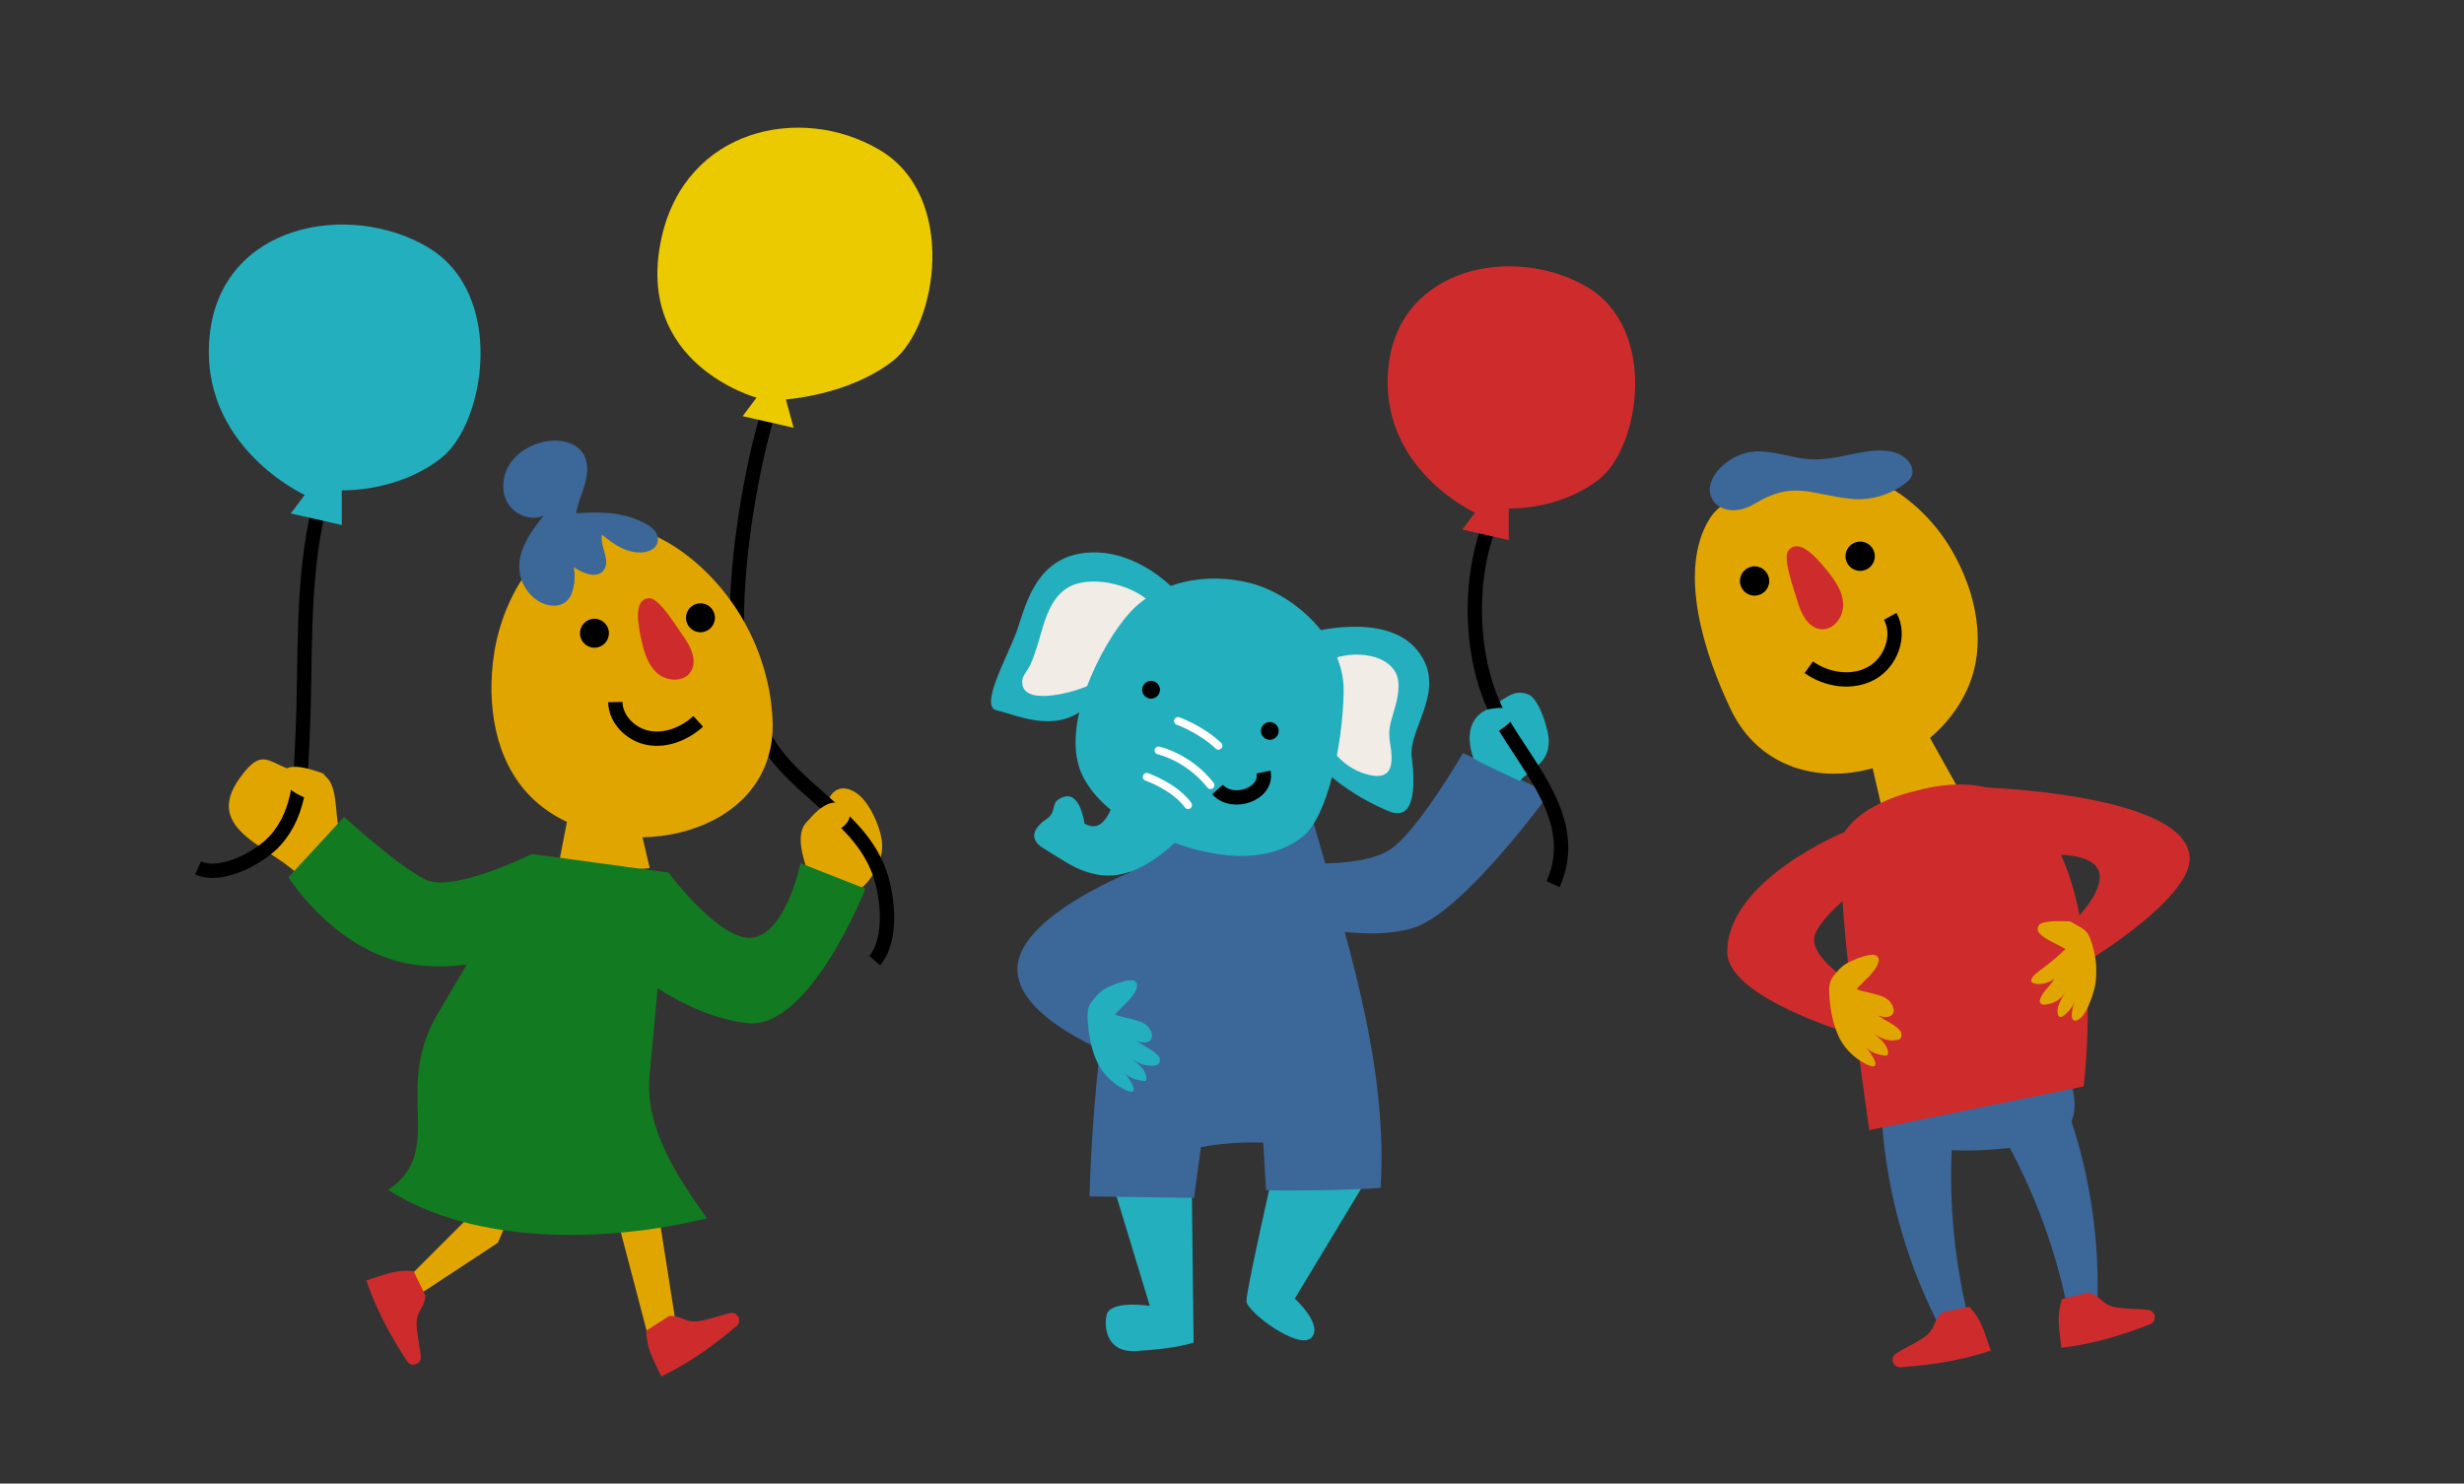 <?xml version="1.0" encoding="UTF-8"?> <svg xmlns="http://www.w3.org/2000/svg" id="layout" width="467.915" height="281.786" viewBox="0 0 467.915 281.786"><rect x="0" y="0" width="467.915" height="281.786" fill="#333333" stroke="none"/><defs><style> .cls-1 { fill: #23afbe; } .cls-2 { fill: #e1a500; } .cls-3 { fill: #ebca00; } .cls-4 { stroke: #fff; stroke-linecap: round; stroke-linejoin: round; stroke-width: 1.5px; } .cls-4, .cls-5 { fill: none; } .cls-6 { fill: #f1ece5; } .cls-7 { fill: #127a20; } .cls-8 { fill: #ce2c2c; } .cls-5 { stroke: #000; stroke-miterlimit: 10; stroke-width: 2.717px; } .cls-9 { fill: #3c6799; } </style></defs><path class="cls-2" d="M64.465,157.812c-.822-2.52-.371-7.476-2.021-9.678-2.112-2.819-3.774-.764-6.802-1.763-4.916-1.621-5.834-4.445-10.046,1.319-7.624,10.433,7.213,13.331,11.971,19.509,2.11-2.828,5.93-7.22,6.898-9.388Z"></path><path class="cls-2" d="M153.79,166.612c-1.739-4.682-3.883-11.257,3.014-11.957.087-4.066,2.56-6.275,5.895-3.98,2.515,1.731,4.715,6.835,4.829,9.775.117,3.029-1.978,7.152-4.914,8.9-3.66,2.179-6.133-.002-8.823-2.738Z"></path><g><polygon class="cls-2" points="120.06 150.747 123.386 164.884 105.646 166.547 108.695 150.747 120.06 150.747"></polygon><polyline class="cls-2" points="124.53 227.102 128.471 252.233 122.775 252.667 115.828 226.178"></polyline><polyline class="cls-2" points="98.113 227.72 94.546 236.056 80.379 245.376 78.132 242.062 88.761 231.442 90.982 221.23"></polyline><path class="cls-8" d="M122.708,252.77c.152,3.651,1.318,5.246,2.876,8.678,5.391-2.63,9.744-5.746,14.289-9.574.961-.809.452-2.397-.801-2.482-.912-.061-5.145,1.543-6.946,1.616-2.236.091-2.769-1.175-5.064-1.053l-4.355,2.815Z"></path><path class="cls-8" d="M78.529,241.427c-3.642-.296-5.367.666-8.964,1.792,1.95,5.673,4.51,10.374,7.752,15.354.685,1.053,2.324.742,2.561-.491.173-.898-.902-5.295-.753-7.091.184-2.23,1.505-2.604,1.666-4.897l-2.261-4.667Z"></path><path class="cls-7" d="M82.729,193.249c-7.981,14.299,1.995,25.273-9.024,32.766,16.531,10.565,41.474,10.026,60.54,5.399-5.767-8.138-11.807-17.227-10.89-27.16l3.593-38.522-25.961-3.52-18.258,31.037Z"></path></g><path class="cls-1" d="M211.852,226.654l6.497,21.385s-7.65-1.196-8.223,1.802c-.574,2.999.521,7.035,5.405,6.779,8.047-.422,11.136-1.62,11.136-1.62l-.362-30.804-14.454,2.458Z"></path><path class="cls-1" d="M258.644,225.506l-12.76,21.153s5.522,5.04,3.116,7.446c-2.405,2.405-12.304-4.979-12.304-6.983s4.384-21.383,4.384-21.383l17.563-.232Z"></path><path class="cls-9" d="M216.023,159.457c-5.402,22.195-8.466,44.958-9.127,67.792,6.655.127,13.181.154,19.836.281.443-3.214.886-6.428,1.329-9.642,3.899-.713,7.876-1.001,11.837-.858.172,3.013.344,6.027.516,9.04,5.384.145,16.4-.011,21.768-.444,1.481-23.938-6.721-48.092-13.275-71.163-11.03,2.142-21.65,4.841-32.885,4.995Z"></path><g><path class="cls-1" d="M223.183,112.163s-7.097-7.936-16.679-7.191-11.612,9.558-13.261,14.454-7.437,14.779-3.947,15.51,10.811,4.437,16.617-.342c5.806-4.779,17.27-22.431,17.27-22.431Z"></path><path class="cls-1" d="M248.492,120.214s14.5-4.169,20.578,3.207-1.683,14.816-.975,20.387.588,12.246-4.236,10.328c-4.825-1.918-13.812-7.175-14.568-11.686-.756-4.511-.799-22.237-.799-22.237Z"></path><path class="cls-1" d="M217.472,139.876s-3.339,5.46-5.004,9.999c-1.665,4.539-2.958,8.471-6.519,6.571,0,0-.762-6.023-3.819-5.114s-1.08,2.674-3.451,4.28-3.406,3.752-.575,5.483c2.831,1.731,5.74,3.789,8.336,4.542s10.134,3.419,21.926-11.319c11.792-14.738,6.501-18.807,6.501-18.807"></path><path class="cls-6" d="M218.358,114.373c-3.479-3.444-11.871-5.479-16.09-2.425-2.506,1.814-3.591,4.917-4.455,7.878-.662,2.27-1.258,4.539-2.275,6.674-.384.806-1.322,1.803-1.4,2.721-.434,5.117,9.467,2.27,11.677,1.365,7.125-2.917,11.132-8.692,12.543-16.213Z"></path><path class="cls-6" d="M250.965,126.215c3.479-2.548,11.326-2.846,13.903,1.26,1.277,2.035.587,5.052-.088,7.367-.867,2.975-1.229,3.76-.725,6.836.753,4.601-.403,6.647-4.8,5.31-7.995-2.431-11.27-12.771-8.29-20.773Z"></path><path class="cls-1" d="M223.467,160.257s-13.054-3.491-17.803-12.74c-4.749-9.249,3.563-25.361,8.938-31.219,5.375-5.858,14.525-7.676,22.794-5.555,8.269,2.121,17.934,10.559,17.766,20.619s-3.041,23.538-7.601,27.41-12.668,5.496-24.094,1.485Z"></path><circle cx="218.587" cy="131.015" r="1.688"></circle><circle cx="241.137" cy="138.833" r="1.688"></circle><path class="cls-4" d="M223.702,136.948s4.337,1.541,7.684,4.699"></path><path class="cls-4" d="M220.011,142.54s5.64,1.227,9.863,6.588"></path><path class="cls-4" d="M217.773,147.562s5.269,1.833,7.841,5.351"></path></g><path class="cls-5" d="M231.215,149.957c2.849,3.224,9.586.891,8.719-3.307"></path><path class="cls-9" d="M216.081,165.091s-22.049,8.419-22.851,18.441c-.802,10.022,19.243,17.238,19.243,17.238"></path><path class="cls-9" d="M248.152,163.888s10.423.802,15.635-2.405,14.031-18.441,14.031-18.441l16.437,7.617s-16.437,22.851-26.058,25.657c-8.263,2.41-19.243-.401-19.243-.401l-.802-12.027Z"></path><path class="cls-1" d="M210.461,187.484c2.121-.972,3.584-1.342,4.5-1.307.649.025,1.128.663.959,1.29-.561,2.086-2.797,3.547-4.165,5.228,1.554.749,5.261.847,6.452,2.557,1.404,2.015.071,3.36-2.345,2.462,1.386,1.087,3.229,1.65,4.259,3.046.266.361.151,1.321-.274,1.468-1.717.591-3.62-.095-5.063-1.291,1.329,1.142,2.968,2.286,2.921,4.018-.006.228-.224.399-.451.375-1.376-.145-2.862-.572-3.837-1.661,1.575,1.71,3.317,4.92,0,3.215-2.686-1.381-4.29-3.534-4.988-4.988-1.134-2.361-1.651-5.065-1.839-7.59-.221-2.967.136-3.404,1.586-5.087.629-.729,1.409-1.333,2.284-1.735Z"></path><path class="cls-1" d="M279.823,144.075c-1.414-3.994-.895-7.615,2.405-9.23.712-.348,1.618.797,2.425.437.798-.356-.275-1.85.373-2.223,1.62-.932,2.915-2.093,5.321-1.108,1.819.744,3.875,6.641,3.769,9.089-.172,3.958-2.893,4.598-5.542,7.316-2.645-1.319-6.457-2.964-8.75-4.281Z"></path><path class="cls-5" d="M294.929,167.934c5.375-11.981-4.774-22.013-10.027-31.421-6.059-10.85-6.381-27.623-1.198-38.735"></path><path class="cls-8" d="M286.51,102.589l-8.82-2.004,2.405-3.207s-18.441-8.419-16.437-27.662,24.053-23.252,37.684-15.234,10.022,30.468,2.405,36.481c-7.617,6.013-17.238,5.612-17.238,5.612v6.013Z"></path><g><g><path class="cls-9" d="M357.424,212.424c.212,1.256.585,2.567,1.673,3.496.981.839,2.407,1.248,3.798,1.554,6.76,1.489,13.958,1.233,20.875.3,3.105-.419,6.434-1.091,8.392-3.044,2.142-2.137,2.007-5.165,1.449-7.857-.433-2.09-1.058-4.156-1.867-6.175-.207-.646-25.435-1.211-27.786-.851-7.817,1.198-7.446,7.166-6.535,12.577Z"></path><polygon class="cls-2" points="353.758 137.919 357.673 154.797 375.628 156.481 365.261 137.919 353.758 137.919"></polygon><path class="cls-2" d="M328.685,134.77c-4.919-10.283-10.253-26.383-3.965-36.337,3.129-4.954,12.14-6.441,17.871-8.201,11.165-3.429,22.478,4.709,28.05,14.283,4.666,8.016,6.854,18.094,2.81,26.683-8.317,17.666-35.625,22.682-44.766,3.572Z"></path><path class="cls-8" d="M341.27,113.975c.694,2.502,2.093,5.422,4.686,5.555,2.393.123,4.197-2.514,4.064-4.907-.133-2.393-1.609-4.482-3.128-6.336-1.558-1.903-5.251-6.418-7.306-3.674-1.113,1.486,1.216,7.675,1.684,9.363Z"></path><circle cx="353.245" cy="105.65" r="2.784"></circle><circle cx="333.194" cy="110.356" r="2.784"></circle><path class="cls-9" d="M327.257,88.329c1.481-1.327,3.362-2.205,5.312-2.478,3.813-.534,7.49,1.189,11.308,1.387,3.664.191,7.289-1.024,10.948-1.523,2.761-.377,5.948-.175,7.639,1.946.622.78.971,1.88.546,2.815-.244.536-.707.946-1.177,1.309-2.924,2.256-6.718,3.345-10.323,2.963-7.89-.836-10.876-3.551-18.356.963-6.188,3.733-11.96-1.946-5.898-7.381Z"></path><path class="cls-9" d="M357.365,212.804c.955,14.123,4.964,28.031,11.672,40.496,1.77-.291,3.54-.583,5.31-.874-3.313-12.32-4.49-25.211-3.463-37.928"></path><path class="cls-8" d="M374.005,248.215c2.47,2.753,2.752,4.733,4.048,8.32-5.765,1.904-11.121,2.722-17.12,3.16-1.268.093-2.022-1.418-1.173-2.364.617-.689,4.818-2.517,6.175-3.737,1.684-1.514,1.176-2.808,2.925-4.342l5.145-1.038Z"></path><path class="cls-9" d="M391.444,207.634c5.178,13.174,7.504,27.461,6.772,41.597-1.725.494-3.449.987-5.174,1.481-2.275-12.553-6.726-24.709-13.094-35.764"></path><path class="cls-8" d="M391.55,246.76c-1.055,3.545-.463,5.455-.1,9.252,6.026-.745,11.216-2.297,16.826-4.467,1.186-.458,1.221-2.146.049-2.639-.853-.359-5.432-.214-7.18-.737-2.17-.648-2.264-2.035-4.501-2.673l-5.094,1.263Z"></path></g><path class="cls-5" d="M343.489,126.741c3.428,2.439,8.234,3.161,11.913,1.119,3.679-2.042,5.589-7.115,3.55-10.795"></path><path class="cls-8" d="M363.283,150.351s-9.311,1.995-13.009,7.685c-3.006,4.625,4.712,56.623,4.712,56.623l40.691-8.298s8.78-67.68-32.393-56.01Z"></path><path class="cls-8" d="M376.402,149.555s39.143,1.174,39.423,13.433c.176,7.72-19.287,19.509-19.287,19.509l-5.144-5.101s17.781-15.295-1.95-15.073"></path><path class="cls-8" d="M350.274,158.037s-22.273,9.079-22.273,22.786c0,8.577,23.13,15.42,23.13,15.42l1.285-8.995s-9.423-5.568-7.71-9.851c1.713-4.283,10.28-10.28,10.28-10.28"></path><path class="cls-2" d="M393.137,175.017c-1.772-.066-3.68-.182-5.344.307-.875.257-1.114,1.388-.455,2.018,1.314,1.256,3.38,2,4.908,2.909-1.154,1.189-3.383,2.994-4.997,4.178-4.013,2.944,1.046,3.052,2.928,1.445-.866,1.398-2.284,2.492-2.792,4.022-.156.472.244.958.74.938,1.693-.07,3.204-.892,4.088-2.41-.786,1.407-1.827,2.908-1.375,4.391.099.324.486.449.775.272,1.063-.651,1.931-1.739,2.423-2.973-.855,2.062-1.046,4.908,1.06,3.246,1.37-1.081,2.733-5.331,2.882-6.873.242-2.504.096-4.411-.569-6.749-.923-3.247-1.406-3.044-4.273-4.721Z"></path></g><path class="cls-7" d="M100.987,162.212s-14.961,7.48-20.241,4.84-15.401-11.881-15.401-11.881l-10.561,11.441s9.24,14.961,24.641,16.721c15.401,1.76,28.601-7.48,28.601-7.48l-7.04-13.641Z"></path><path class="cls-7" d="M126.948,165.732s10.12,13.641,16.281,12.321c6.16-1.32,8.8-14.081,8.8-14.081l12.321,4.84s-10.561,26.841-22.441,25.521c-11.881-1.32-22.441-10.561-22.441-10.561l7.48-18.041Z"></path><path class="cls-5" d="M145.912,78.19c-3.341,11.217-5.973,27.133-5.986,39.572-.008,7.685,1.324,14.363,4.88,21.536,5.09,10.266,17.366,14.907,21.792,25.368,2.049,4.843,3.027,13.7-.489,17.788"></path><path class="cls-5" d="M60.505,96.649c-3.331,14.482-2.348,28.292-3.043,42.903-.333,7.001-.17,14.422-5.132,20.02-2.928,3.303-10.285,7.287-14.707,5.28"></path><path class="cls-2" d="M146.707,136.683c-.54-11.89-6.445-23.433-15.769-30.83-4.64-3.681-10.377-6.421-16.286-6.022-11.514.777-19.069,12.902-20.82,24.309-1.466,9.551.083,20.199,6.855,27.092,13.927,14.177,47.086,8.926,46.02-14.549Z"></path><path class="cls-8" d="M129.652,120.677c1.515,2.07,2.922,4.943,1.437,7.035-1.371,1.931-4.519,1.714-6.293.145-1.774-1.568-2.489-3.992-2.997-6.305-.521-2.373-1.76-8.002,1.626-7.915,1.834.047,5.205,5.643,6.227,7.04Z"></path><circle cx="112.883" cy="120.278" r="2.75"></circle><circle cx="133.018" cy="117.339" r="2.75"></circle><path class="cls-9" d="M120.239,104.835c-2.248-.415-4.146-1.864-5.949-3.27-.36,2.327,1.802,5.018.289,6.822-1.339,1.598-3.911.503-5.629-.677.268,1.34.237,2.738-.09,4.065-.222.903-.601,1.802-1.292,2.424-1.412,1.271-3.694.982-5.311-.015-1.95-1.202-3.309-3.318-3.591-5.591-.491-3.96,2.083-7.587,4.605-10.679-2.388,1.114-5.477-.06-6.829-2.321s-1.067-5.285.38-7.488,3.9-3.619,6.473-4.186c2.736-.604,6.069-.062,7.505,2.344.994,1.665.816,3.782.285,5.647s-1.384,3.647-1.667,5.566c2.903-.141,5.846-.279,8.686.343,1.793.392,6.128,1.791,6.709,3.857.733,2.605-2.035,3.627-4.574,3.159Z"></path><path class="cls-5" d="M132.588,137.019c-2.51,2.284-5.965,3.724-9.313,3.169s-6.362-3.441-6.428-6.834"></path><path class="cls-1" d="M64.905,99.729l-9.68-2.2,2.64-3.52s-20.241-9.24-18.041-30.361c2.2-21.121,26.401-25.521,41.362-16.721s11.001,33.442,2.64,40.042c-8.36,6.6-18.921,6.16-18.921,6.16v6.6Z"></path><path class="cls-2" d="M351.292,182.662c2.121-.972,3.584-1.342,4.5-1.307.649.025,1.128.663.959,1.29-.561,2.086-2.797,3.547-4.165,5.228,1.554.749,5.261.847,6.452,2.557,1.404,2.015.071,3.36-2.345,2.462,1.386,1.087,3.229,1.65,4.259,3.046.266.361.151,1.321-.274,1.468-1.717.591-3.62-.095-5.063-1.291,1.329,1.142,2.968,2.286,2.921,4.018-.006.228-.224.399-.451.375-1.376-.145-2.862-.572-3.837-1.661,1.575,1.71,3.317,4.92,0,3.215-2.686-1.381-4.29-3.534-4.988-4.988-1.134-2.361-1.651-5.065-1.839-7.59-.221-2.967.136-3.404,1.586-5.087.629-.729,1.409-1.333,2.284-1.735Z"></path><path class="cls-3" d="M150.709,81.248l-9.68-2.2,2.64-3.52s-23.363-6.317-18.041-30.361c4.589-20.734,26.401-25.521,41.362-16.721s11.001,33.442,2.64,40.042c-8.36,6.6-20.393,7.374-20.393,7.374l1.472,5.386Z"></path><path class="cls-1" d="M282.228,134.845s4.127-1.121,5.236.431-4.656,4.656-4.656,4.656"></path><path class="cls-2" d="M152.452,157.224s4.656-7.094,7.981-3.99-3.547,5.542-3.547,5.542"></path><path class="cls-2" d="M61.558,147.026s-7.316-3.104-7.759,0c-.479,3.35,5.321,4.877,5.321,4.877"></path></svg> 